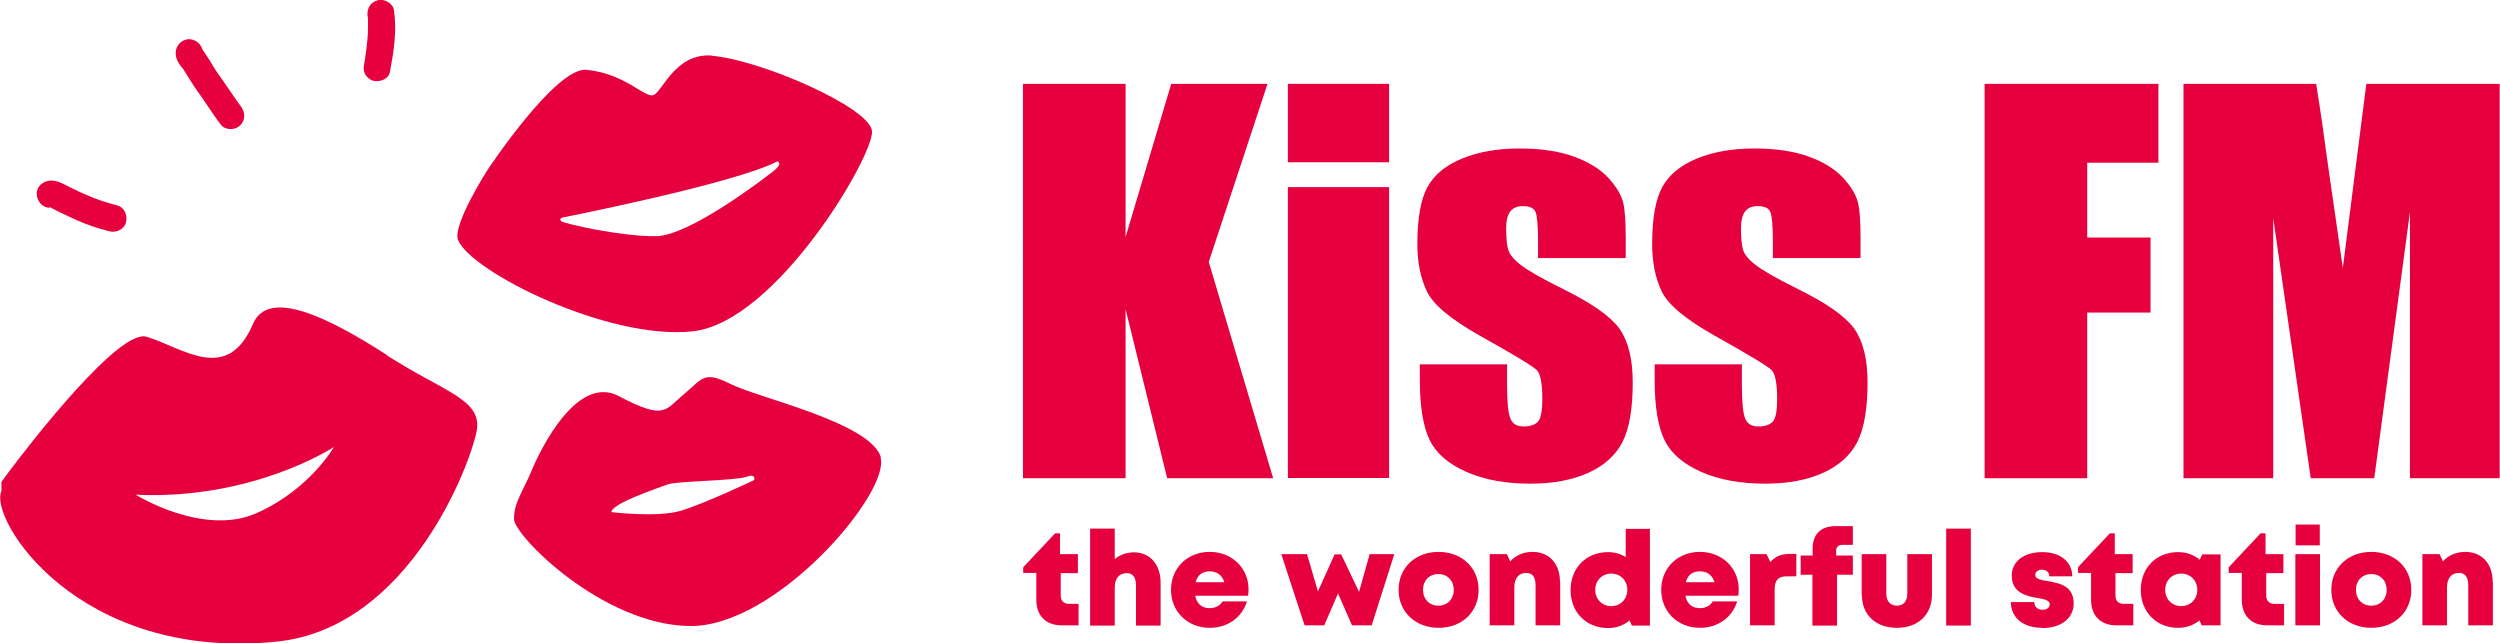 <?xml version="1.0" encoding="UTF-8"?><svg id="_レイヤー_2" xmlns="http://www.w3.org/2000/svg" width="39.01mm" height="10.04mm" viewBox="0 0 110.59 28.47"><defs><style>.cls-1{fill:#e6003d;}</style></defs><g id="_レイヤー_2-2"><path class="cls-1" d="M56.07,3.71l-2.6,7.88,2.85,9.57h-4.69l-1.84-7.48v7.48h-4.54V3.71h4.54v6.78l2.02-6.78h4.26Z"/><path class="cls-1" d="M61.45,3.71v3.47h-4.48v-3.47h4.48ZM61.45,8.28v12.87h-4.48v-12.87h4.48Z"/><path class="cls-1" d="M71.9,11.42h-3.86v-.78c0-.66-.04-1.08-.11-1.26-.08-.18-.26-.26-.57-.26-.24,0-.43.08-.55.24-.12.16-.18.4-.18.73,0,.44.03.76.09.96.06.2.24.43.55.67.31.24.93.6,1.88,1.07,1.26.62,2.09,1.2,2.49,1.75.39.55.59,1.34.59,2.38,0,1.16-.15,2.04-.45,2.63s-.81,1.05-1.51,1.37c-.71.32-1.56.48-2.56.48-1.11,0-2.05-.17-2.84-.52s-1.33-.81-1.62-1.4c-.29-.59-.44-1.48-.44-2.67v-.69h3.86v.91c0,.77.05,1.27.15,1.5.1.23.29.34.58.34.31,0,.52-.08.65-.23.12-.15.18-.48.18-.98,0-.68-.08-1.11-.24-1.28-.17-.17-1.01-.68-2.53-1.53-1.28-.72-2.06-1.37-2.34-1.96-.28-.59-.42-1.28-.42-2.09,0-1.14.15-1.98.45-2.53.3-.54.81-.96,1.54-1.26.72-.29,1.56-.44,2.52-.44s1.75.12,2.42.36c.66.24,1.17.56,1.53.95.36.4.57.76.65,1.1.08.34.11.87.11,1.58v.83Z"/><path class="cls-1" d="M82.29,11.42h-3.86v-.78c0-.66-.04-1.08-.11-1.26-.08-.18-.26-.26-.57-.26-.24,0-.43.08-.55.24-.12.16-.18.4-.18.73,0,.44.03.76.09.96.06.2.24.43.55.67.31.24.93.6,1.88,1.07,1.26.62,2.09,1.2,2.49,1.75.39.55.59,1.34.59,2.38,0,1.16-.15,2.04-.45,2.63s-.81,1.05-1.51,1.37c-.71.32-1.56.48-2.56.48-1.11,0-2.05-.17-2.84-.52s-1.33-.81-1.62-1.4c-.29-.59-.44-1.48-.44-2.67v-.69h3.86v.91c0,.77.05,1.27.15,1.5.1.23.29.34.58.34.31,0,.52-.08.65-.23.12-.15.18-.48.18-.98,0-.68-.08-1.11-.24-1.28-.17-.17-1.01-.68-2.53-1.53-1.28-.72-2.06-1.37-2.34-1.96-.28-.59-.42-1.28-.42-2.09,0-1.14.15-1.98.45-2.53.3-.54.81-.96,1.54-1.26.72-.29,1.56-.44,2.52-.44s1.75.12,2.42.36c.66.24,1.17.56,1.53.95.36.4.57.76.65,1.1.08.34.11.87.11,1.58v.83Z"/><path class="cls-1" d="M87.81,3.71h7.68v3.49h-3.15v3.31h2.8v3.32h-2.8v7.33h-4.54V3.71Z"/><path class="cls-1" d="M110.59,3.71v17.45h-3.97v-11.78s-1.58,11.78-1.58,11.78h-2.81l-1.66-11.51v11.51h-3.97V3.71h5.87c.17,1.05.35,2.29.54,3.71l.64,4.44,1.04-8.15h5.9Z"/><path class="cls-1" d="M47.71,26.72v.95h-.75c-.7,0-1.12-.43-1.12-1.13v-1.19h-.58v-.25l1.41-1.5h.22v.92h.79v.84h-.76v1c0,.23.14.36.37.36h.42Z"/><path class="cls-1" d="M51.34,25.78v1.9h-1.09v-1.77c0-.36-.13-.55-.41-.55-.33,0-.53.23-.53.64v1.68h-1.09v-4.29h1.09v1.35c.23-.19.53-.3.84-.3.72,0,1.19.53,1.19,1.35Z"/><path class="cls-1" d="M55.21,26.36h-2.34c.07.36.3.55.64.55.25,0,.47-.11.57-.3h1.08c-.22.72-.86,1.17-1.65,1.17-.98,0-1.71-.72-1.71-1.68s.72-1.68,1.71-1.68,1.72.72,1.72,1.65c0,.1,0,.19-.02.29ZM52.89,25.76h1.27c-.1-.31-.32-.48-.65-.48s-.54.17-.62.48Z"/><path class="cls-1" d="M61.68,24.52l-1,3.15h-.87l-.62-1.41-.61,1.41h-.87l-1.03-3.15h1.14l.48,1.65.74-1.64h.29l.79,1.66.47-1.67h1.11Z"/><path class="cls-1" d="M61.87,26.1c0-.98.74-1.68,1.77-1.68s1.77.7,1.77,1.68-.74,1.68-1.77,1.68-1.77-.71-1.77-1.68ZM63.63,26.8c.4,0,.68-.29.68-.7s-.28-.7-.68-.7-.68.29-.68.7.28.7.68.7h0Z"/><path class="cls-1" d="M69.02,25.75v1.92h-1.09v-1.77c0-.37-.14-.55-.41-.55-.34,0-.53.24-.53.64v1.68h-1.09v-3.15h.76l.15.32c.23-.26.58-.42.99-.42.73,0,1.21.52,1.21,1.32Z"/><path class="cls-1" d="M72.99,23.39v4.29h-.8l-.1-.23c-.26.22-.58.34-.95.34-.97,0-1.66-.7-1.66-1.68s.69-1.68,1.66-1.68c.29,0,.56.08.78.22v-1.25h1.07ZM71.99,26.1c0-.41-.3-.72-.71-.72s-.71.31-.71.72.3.72.71.72.71-.31.71-.72Z"/><path class="cls-1" d="M76.9,26.36h-2.34c.07.36.3.55.64.55.25,0,.47-.11.57-.3h1.08c-.22.72-.86,1.17-1.65,1.17-.98,0-1.71-.72-1.71-1.68s.72-1.68,1.71-1.68,1.72.72,1.72,1.65c0,.1,0,.19-.02.29ZM74.58,25.76h1.27c-.1-.31-.32-.48-.65-.48s-.54.17-.62.48Z"/><path class="cls-1" d="M79.47,24.51v.99h-.42c-.38,0-.54.17-.54.57v1.6h-1.09v-3.15h.73l.17.35c.22-.26.49-.36.87-.36h.29Z"/><path class="cls-1" d="M81.98,25.43h-.71v2.25h-1.09v-2.25h-.52v-.85s.53,0,.53,0v-.3c0-.63.35-1,1.02-1h.76v.83h-.48c-.16,0-.26.1-.26.26v.21h.74v.85Z"/><path class="cls-1" d="M82.36,26.32v-1.8h1.09v1.75c0,.33.18.53.47.53s.46-.2.46-.53v-1.75h1.09v1.8c0,.88-.62,1.46-1.55,1.46s-1.55-.57-1.55-1.46Z"/><path class="cls-1" d="M86.1,23.39h1.09v4.29h-1.09v-4.29Z"/><path class="cls-1" d="M90.35,27.78c-.86,0-1.38-.45-1.39-1.14h1.04c0,.23.16.34.37.34.16,0,.31-.08.31-.24,0-.18-.24-.23-.54-.28-.49-.08-1.14-.23-1.14-.99,0-.63.54-1.04,1.35-1.04s1.32.43,1.33,1.07h-1.02c0-.2-.14-.29-.33-.29-.17,0-.29.09-.29.23,0,.18.24.22.54.27.5.09,1.16.19,1.16.99,0,.66-.56,1.09-1.39,1.09h0Z"/><path class="cls-1" d="M94.38,26.72v.95h-.75c-.7,0-1.12-.43-1.12-1.13v-1.19h-.58v-.25l1.41-1.5h.22v.92h.79v.84h-.76v1c0,.23.14.36.37.36h.42Z"/><path class="cls-1" d="M98.24,24.52v3.15h-.84l-.09-.22c-.26.21-.58.33-.95.33-.96,0-1.65-.7-1.65-1.68s.69-1.67,1.65-1.67c.37,0,.7.12.96.34l.11-.24h.81ZM97.21,26.1c0-.41-.3-.72-.71-.72s-.71.31-.71.72.3.72.71.72.71-.31.71-.72Z"/><path class="cls-1" d="M101.05,26.72v.95h-.75c-.7,0-1.12-.43-1.12-1.13v-1.19h-.58v-.25l1.41-1.5h.22v.92h.79v.84h-.76v1c0,.23.14.36.37.36h.42Z"/><path class="cls-1" d="M101.55,24.52h1.09v3.15h-1.09v-3.15ZM101.56,23.21h1.07v.92h-1.07v-.92Z"/><path class="cls-1" d="M103.14,26.1c0-.98.74-1.68,1.77-1.68s1.77.7,1.77,1.68-.74,1.68-1.77,1.68-1.77-.71-1.77-1.68ZM104.91,26.8c.4,0,.68-.29.68-.7s-.28-.7-.68-.7-.68.29-.68.7.28.7.68.7h0Z"/><path class="cls-1" d="M110.29,25.75v1.92h-1.09v-1.77c0-.37-.14-.55-.41-.55-.34,0-.53.24-.53.64v1.68h-1.09v-3.15h.76l.15.32c.23-.26.58-.42.99-.42.73,0,1.21.52,1.21,1.32Z"/><path class="cls-1" d="M17.11,15.71c-2.52-1.62-5.24-3-5.93-1.38-1.14,2.68-3.09,1.06-4.71.57-1.19-.36-5.02,4.54-6.14,6.04-.18.24-.28.38-.28.38v.41c-.58,1.19,3.33,7.55,12.18,6.66,5.9-.6,8.61-7.96,8.85-9.34.24-1.38-1.46-1.71-3.98-3.33ZM11.35,22.7c-2.36,1.06-5.36-.81-5.36-.81,5.2.24,8.77-2.11,8.77-2.11,0,0-1.06,1.87-3.41,2.92Z"/><path class="cls-1" d="M31.51,2.46c-1.66-.14-2.22,1.63-2.62,1.75-.4.12-1.23-.95-2.95-1.12-1.37-.14-4.41,4.47-4.41,4.47,0,0-1.53,2.41-1.28,3.05.56,1.42,6.68,4.46,10.39,4.05s8.03-7.81,7.93-8.86-4.93-3.15-7.07-3.33ZM34.2,7.58c-.47.37-3.72,2.85-5.18,2.87-1.46.03-4.1-.55-4.21-.67-.11-.13.09-.16.09-.16,0,0,7.61-1.5,9.48-2.48,0,0,.29.07-.18.44Z"/><path class="cls-1" d="M38.97,20.26c-.41-1.55-5.43-2.65-6.64-3.26-1.21-.61-1.24-.26-2.08.44-.84.69-.81,1.18-2.88.09-2.07-1.1-3.83,3.22-3.83,3.22-.43,1.04-.82,1.49-.81,2.22.01.73,3.88,4.65,7.73,4.73,3.85.09,8.91-5.89,8.49-7.44ZM33.36,21.24s-2.21,1.05-3.25,1.36c-1.04.31-3.07.06-3.07.06,0-.39,2.14-1.09,2.5-1.23.36-.14,2.98-.16,3.46-.33.48-.17.35.15.35.15Z"/><path class="cls-1" d="M2.18,9.17c.07,0,.06,0-.02-.01.03,0,.06.02.09.03.13.04-.07-.04.03.02s.22.11.33.17c.26.13.53.25.79.37.46.2.92.36,1.41.48.3.08.66-.06.75-.39.08-.3-.06-.67-.39-.75-.5-.13-.98-.29-1.46-.51-.12-.05-.24-.11-.36-.16.12.05-.04-.02-.05-.03-.06-.03-.13-.06-.19-.09-.28-.14-.56-.32-.88-.31s-.62.24-.62.58c0,.31.24.63.58.62h0Z"/><path class="cls-1" d="M7.77,2.49c.04.19.14.34.26.49.02.02.03.04.05.06.08.1-.06-.1-.01-.02.04.06.08.13.12.19.18.28.35.57.54.84.04.05.08.11.12.16-.07-.1,0,0,.01.02.02.03.04.05.06.08.08.12.17.25.25.37.19.28.38.57.59.84.19.25.63.25.85.03.25-.25.23-.58.03-.85-.04-.05-.08-.11-.12-.16-.09-.13.04.06-.01-.02-.02-.03-.04-.05-.06-.08-.08-.12-.16-.23-.24-.35-.18-.26-.36-.53-.54-.78-.02-.03-.04-.05-.06-.08.03.04.04.05,0,0-.04-.06-.07-.11-.11-.17-.08-.12-.15-.24-.22-.36-.09-.14-.18-.29-.28-.43-.03-.04-.07-.09-.1-.13-.05-.06.06.1.03.03-.03-.06.04.15.01.03-.06-.31-.42-.53-.72-.45-.32.09-.51.39-.45.72h0Z"/><path class="cls-1" d="M16.26.74s.02.19.01.09,0,.08,0,.09c0,.09,0,.18,0,.26,0,.2-.01.4-.03.6s-.04.38-.07.58c0,.05-.02.1-.02.15,0,.04-.02.18,0,.01-.01.1-.04.2-.05.3-.03.16-.04.31.04.46.07.13.21.25.35.29.28.08.69-.06.75-.39.17-.9.31-1.8.18-2.72-.04-.31-.43-.53-.72-.45-.34.09-.49.39-.45.72h0Z"/></g></svg>